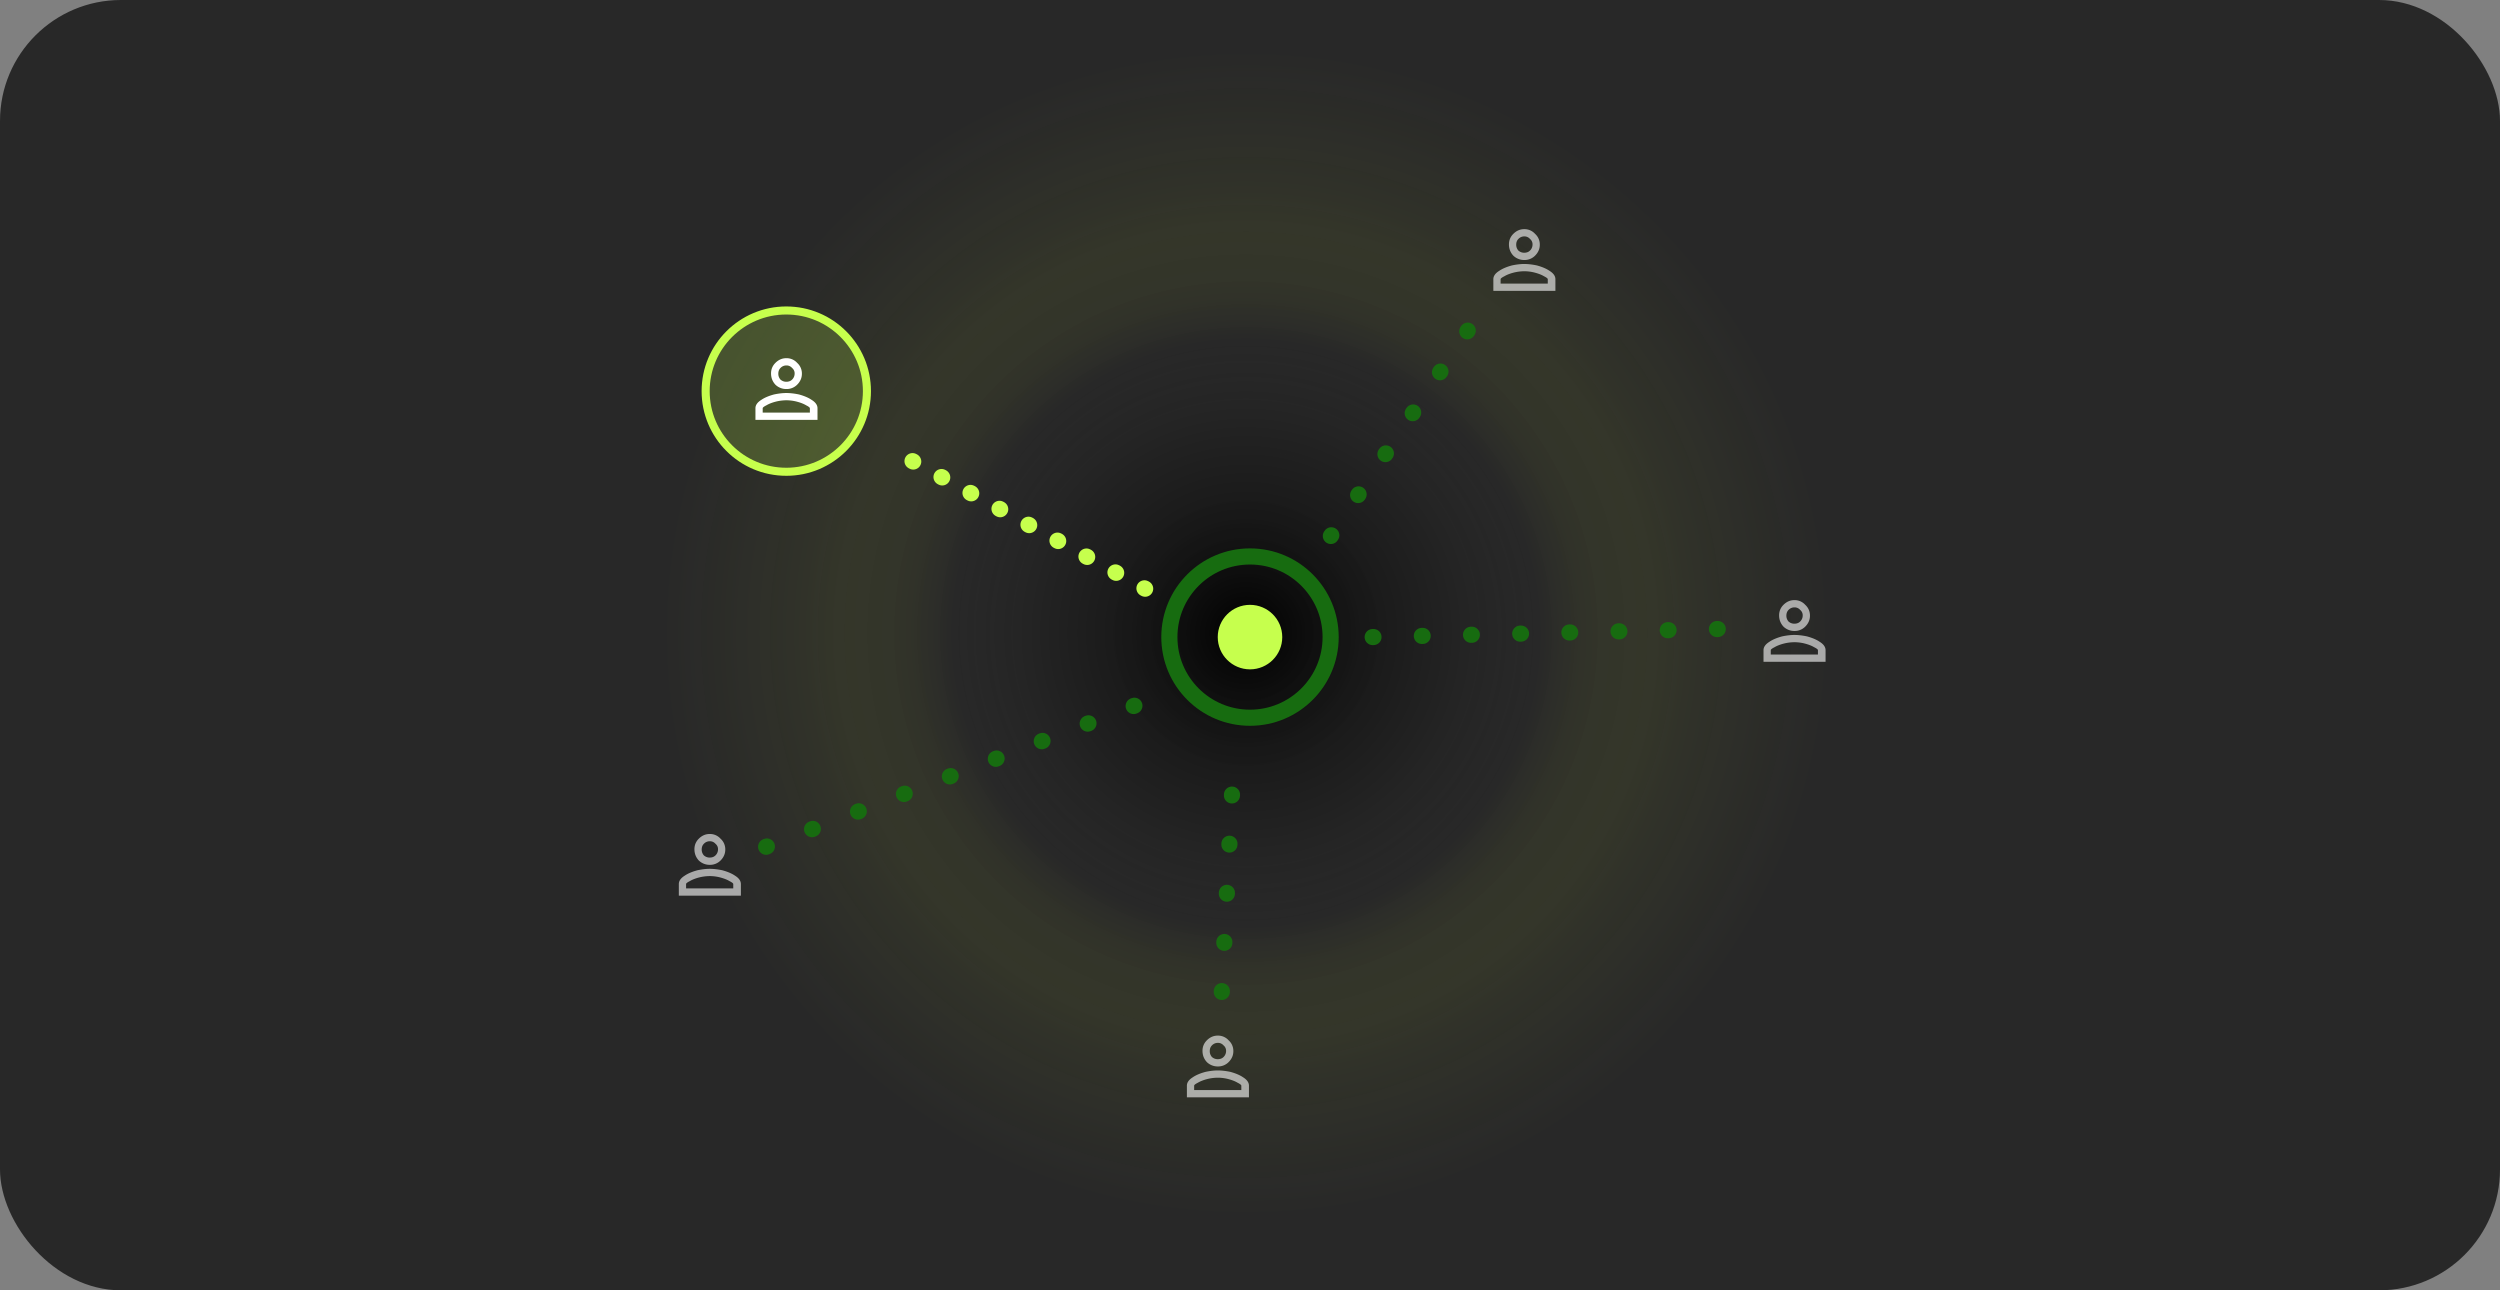 <svg xmlns="http://www.w3.org/2000/svg" width="310" height="160" fill="none" xmlns:v="https://vecta.io/nano"><rect width="100%" height="100%" fill="#808080" stroke="none"/><rect width="310" height="160" rx="15" fill="#282828"/><circle cx="97.5" cy="48.5" r="10" fill="#c6ff4d" fill-opacity=".2" stroke="#c6ff4d"/><circle cx="154.5" cy="78.5" r="72.5" fill="url(#A)"/><circle cx="155" cy="79" r="4" fill="#c6ff4d"/><circle cx="155" cy="79" r="10" stroke="#176c10" stroke-width="2"/><g fill="#fff"><use href="#B" fill-opacity=".6"/><use href="#B" x="-101" y="75" fill-opacity=".6"/></g><g stroke-width="2" stroke-linecap="round"><path d="M142 73L111 56" stroke="#c6ff4d" stroke-dasharray="0.1 4"/><path d="M213 78l-43 1m12-38l-18 27m-12.5 55l1.5-29m-58 11l47-18" stroke="#176c10" stroke-dasharray="0.1 6"/></g><g fill="#fff"><use href="#B" x="33.5" y="46" fill-opacity=".6"/><use href="#B" x="-91.5" y="16"/><use href="#B" x="-38" y="100" fill-opacity=".6"/></g><defs><radialGradient id="A" cx="0" cy="0" r="1" gradientUnits="userSpaceOnUse" gradientTransform="translate(154.5 78.5) rotate(90) scale(72.5)"><stop/><stop offset=".5" stop-color="#282828" stop-opacity=".2"/><stop offset=".75" stop-color="#defc3f" stop-opacity=".05"/><stop offset="1" stop-color="#defc3f" stop-opacity="0"/></radialGradient><path id="B" d="M187.11 30.305c0-.51.18-.945.54-1.305.39-.39.84-.585 1.35-.585a1.76 1.76 0 0 1 1.35.585 1.76 1.76 0 0 1 .585 1.35c0 .51-.195.96-.585 1.35a1.83 1.83 0 0 1-1.35.54 1.93 1.93 0 0 1-1.35-.54c-.36-.39-.54-.855-.54-1.395zm2.925 0a.85.85 0 0 0-.315-.675.9.9 0 0 0-.72-.315.99.99 0 0 0-.72.315c-.18.18-.27.42-.27.72 0 .27.09.51.27.72.21.18.45.27.72.27.3 0 .54-.09.72-.27a1.04 1.04 0 0 0 .315-.765zm-4.86 4.32c0-.39.24-.735.72-1.035.39-.27.915-.495 1.575-.675.57-.12 1.08-.18 1.53-.18.48 0 1.005.06 1.575.18.66.18 1.185.405 1.575.675.48.3.72.645.72 1.035v1.44h-7.695v-1.44zm6.75 0c0-.09-.15-.21-.45-.36-.3-.18-.675-.33-1.125-.45a5.22 5.22 0 0 0-1.35-.18 5.58 5.58 0 0 0-1.35.18c-.45.12-.825.27-1.125.45-.3.15-.45.27-.45.36v.54h5.85v-.54z"/></defs></svg>